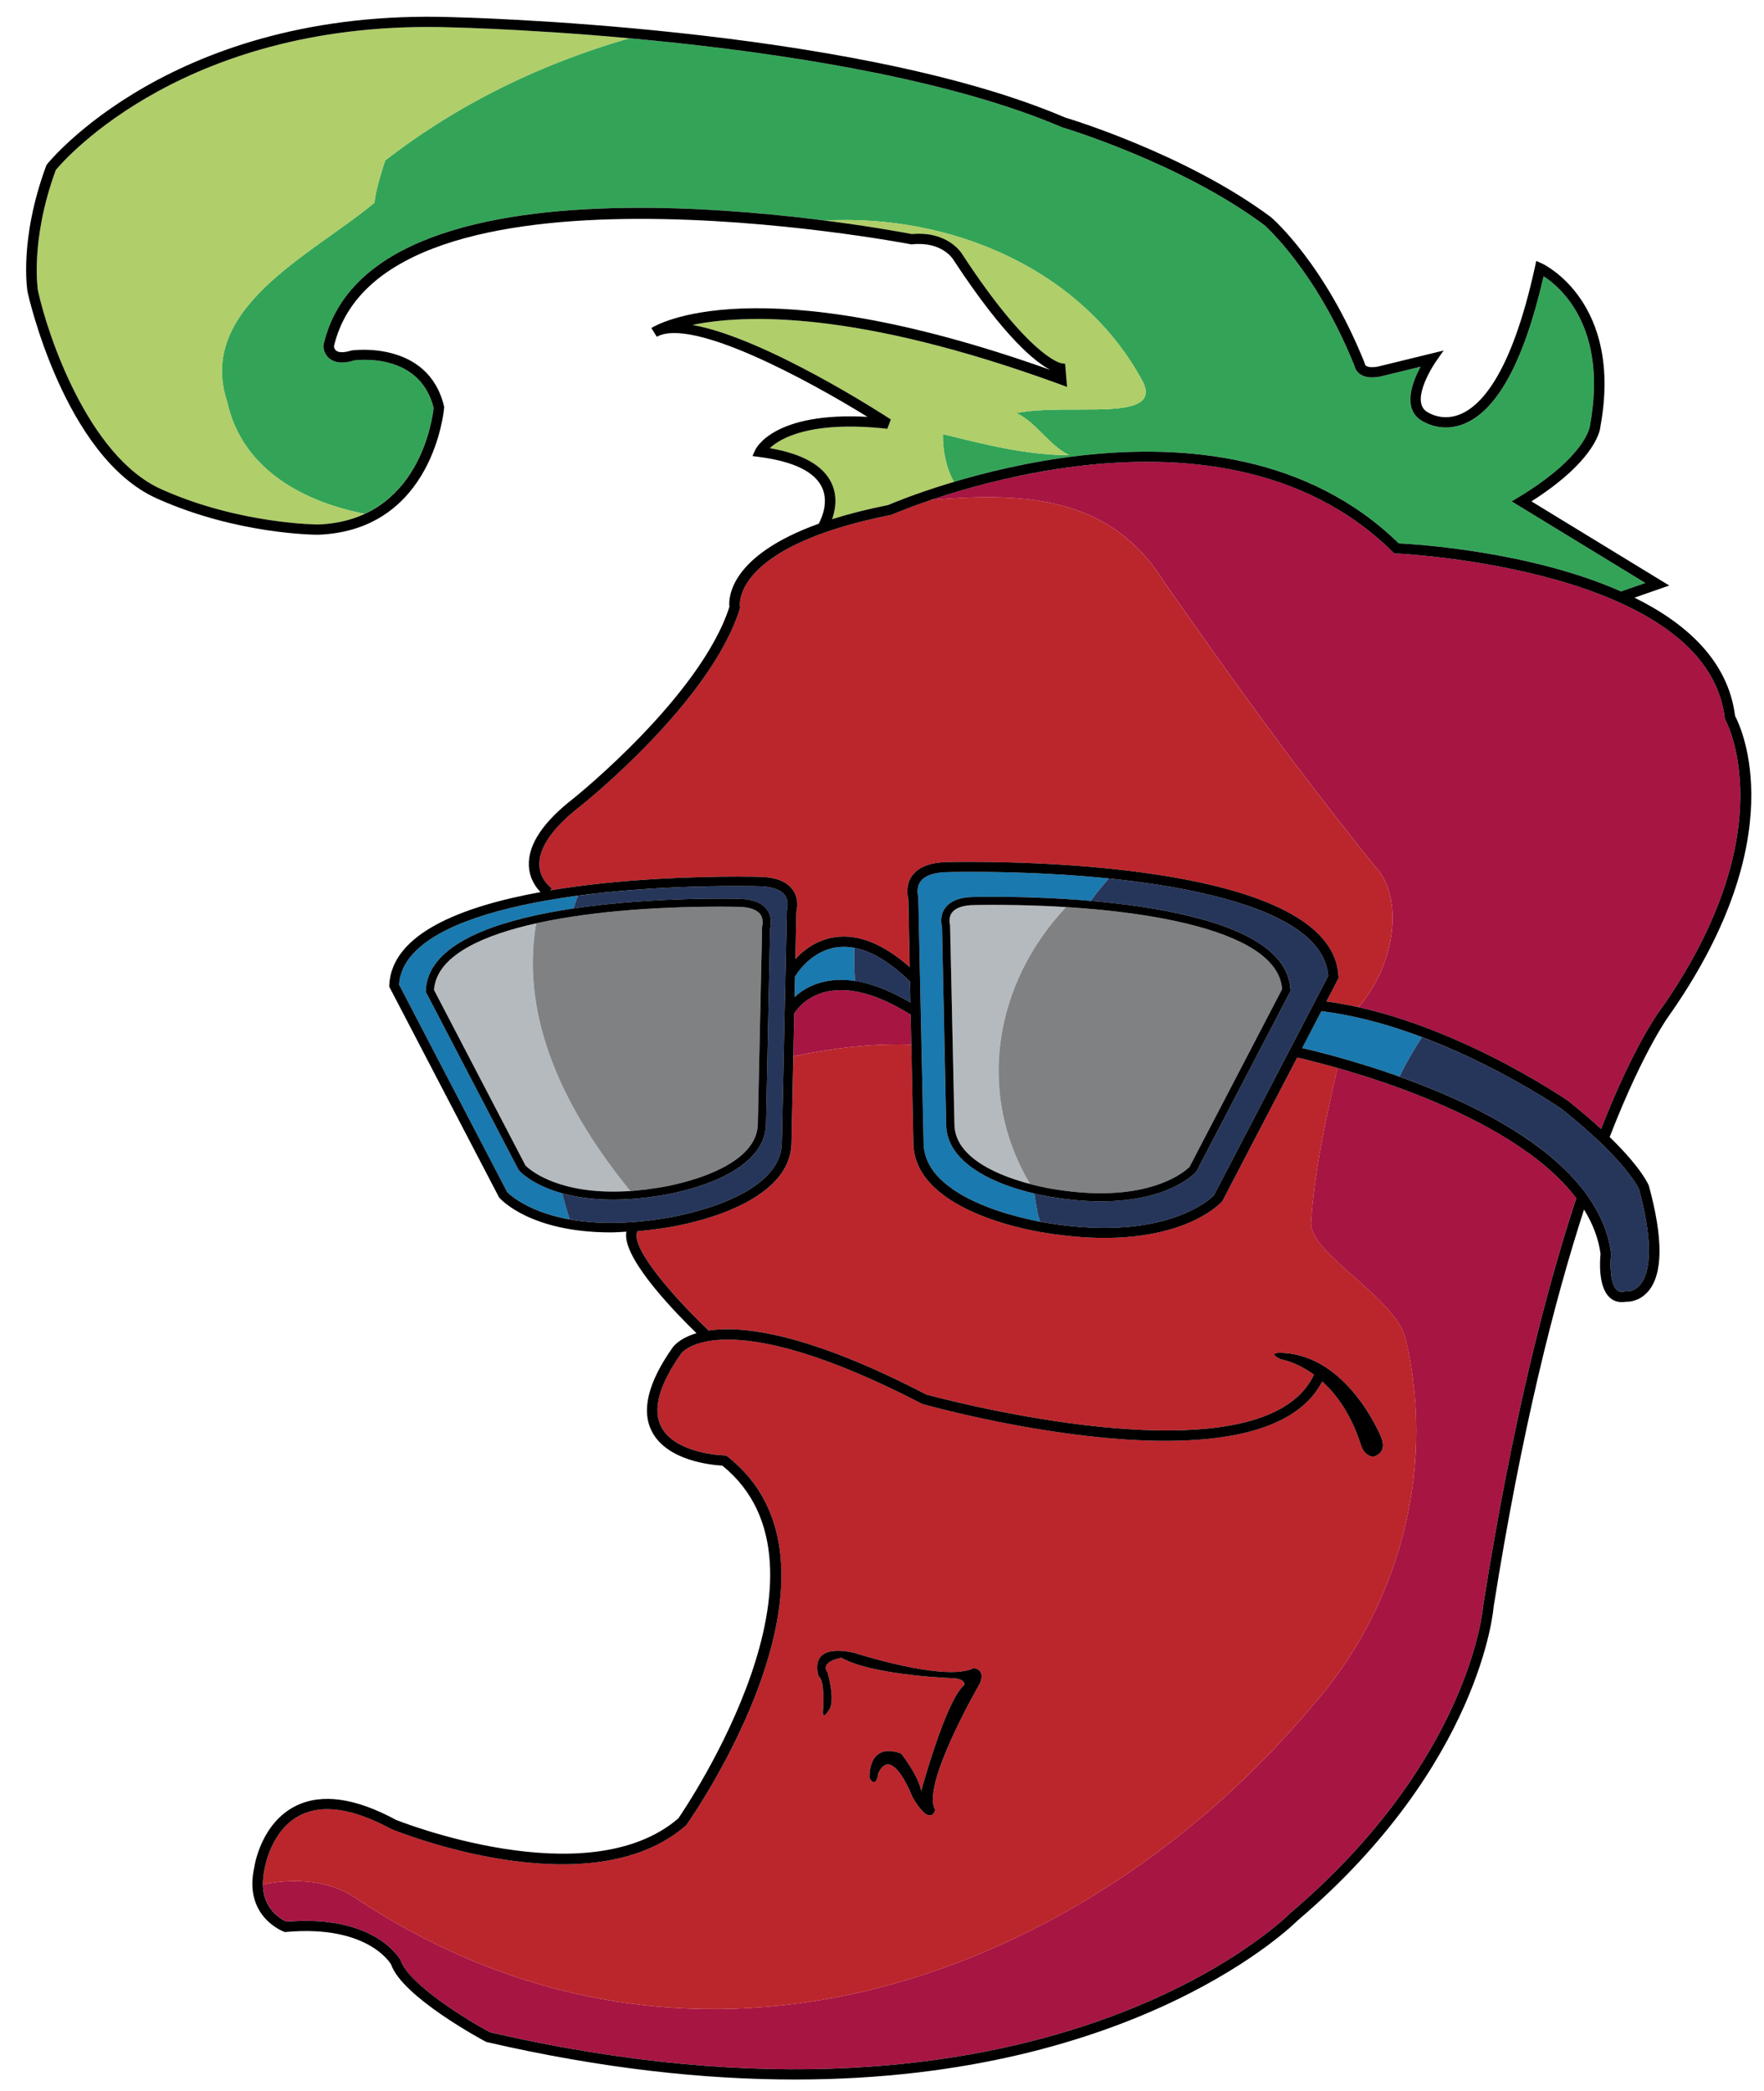 <?xml version="1.0" encoding="utf-8"?>
<!-- Generator: Adobe Illustrator 17.0.0, SVG Export Plug-In . SVG Version: 6.00 Build 0)  -->
<!DOCTYPE svg PUBLIC "-//W3C//DTD SVG 1.1//EN" "http://www.w3.org/Graphics/SVG/1.1/DTD/svg11.dtd">
<svg version="1.1" id="Layer_2" xmlns="http://www.w3.org/2000/svg" xmlns:xlink="http://www.w3.org/1999/xlink" x="0px" y="0px"
	 width="168.75px" height="200px" viewBox="0 0 168.75 200" style="enable-background:new 0 0 168.75 200;" xml:space="preserve">
<path id="color8" style="fill:#A71543;" d="M159.071,96.264c-0.201,0.252-2.649,3.403-5.905,11.714
	c-0.89-0.81-1.932-1.708-3.17-2.694c-0.106-0.075-9.629-6.621-20.05-8.947c3.604-4.09,4.41-10.659,1.517-13.549
	c-8.052-10.066-13.085-17.112-20.134-27.178c-5.057-8.09-13.156-8.56-22.274-7.789c8.704-2.943,30.617-8.444,44.181,4.977
	l0.137,0.138l0.195,0.007c0.298,0.015,29.737,1.375,31.428,15.741l0.063,0.183C165.113,68.97,170.799,79.338,159.071,96.264z
	 M127.941,102.15c-1.133,5.053-2.247,10.063-2.519,14.859c0,3.02,8.049,7.043,9.058,11.074c3.024,13.082-1.009,26.168-9.058,35.23
	c-21.137,25.16-58.378,40.259-91.595,18.112c-2.206-1.468-5.491-1.854-8.67-1.172c0.05,2.44,1.813,3.361,2.252,3.552
	c8.431-0.712,10.819,3.513,10.917,3.698c0.798,2.318,6.371,5.709,8.534,6.875c53.016,12.245,76.338-11.155,76.568-11.392
	c17.241-14.662,18.444-29.209,18.45-29.35c2.781-17.629,6.006-30.218,8.91-39.036C145.804,107.999,134.296,103.958,127.941,102.15z
	 M87.18,99.928l-0.06-2.877c-3.196-1.991-5.945-2.725-8.171-2.169c-2.09,0.521-2.936,2.004-2.973,2.064h-0.001l-0.082,4.082
	C79.67,100.249,83.489,99.778,87.18,99.928z"/>
<path id="color7" style="fill:#BB262C;" d="M129.946,96.336c-1.015-0.226-2.034-0.413-3.059-0.55l1.159-2.23l-0.004-0.125
	c-0.435-10.202-27.071-10.993-35.226-10.993c-1.277,0-2.024,0.019-2.024,0.019c-1.696,0-2.881,0.429-3.516,1.275
	c-0.679,0.906-0.465,1.967-0.386,2.26l0.134,6.514c-2.497-2.205-4.887-3.175-7.104-2.872c-1.789,0.246-3.063,1.259-3.834,2.093
	l0.094-4.52c0.071-0.277,0.274-1.281-0.369-2.136c-0.599-0.801-1.723-1.207-3.325-1.207l0,0c0,0-0.708-0.02-1.918-0.02
	c-3.593,0-10.993,0.163-17.91,1.314l0.135-0.19c-0.012-0.006-1.142-0.771-1.199-2.221c-0.066-1.656,1.294-3.607,3.938-5.651
	c0.508-0.406,12.462-9.999,15.238-18.863l0.033-0.117l-0.021-0.118c-0.01-0.046-0.591-4.022,8.189-7.092l0.024,0.018
	c0.005-0.005,0.014-0.021,0.023-0.036c1.693-0.588,3.73-1.144,6.187-1.63l0.111-0.034c0.063-0.028,1.447-0.629,3.735-1.404
	c9.118-0.771,17.218-0.301,22.274,7.789c7.049,10.066,12.082,17.112,20.134,27.178C134.356,85.678,133.55,92.246,129.946,96.336z
	 M125.423,163.314c-21.137,25.16-58.378,40.259-91.595,18.112c-2.206-1.468-5.491-1.854-8.67-1.172
	c-0.01-0.453,0.032-0.954,0.162-1.521c0.003-0.036,0.578-3.746,3.476-5.15c2.142-1.036,5.033-0.588,8.644,1.366
	c0.771,0.315,18.985,7.627,28.159-0.326l0.081-0.092c0.707-1.007,17.192-24.755,3.922-35.213l-0.134-0.103l-0.17-0.007
	c-0.048,0-4.682-0.134-6.031-2.716c-0.87-1.656-0.225-4.034,1.915-7.054c0.038-0.057,3.938-5.055,23.059,4.852
	c1.347,0.377,32.54,8.979,38.245-2.16c1.352,1.215,2.763,3.114,3.717,6.097c0,0,0.255,0.982,1.133,1.107c0,0,1.505-0.25,0.751-1.963
	c0,0-3.142-7.719-9.418-7.968c0,0-1.638-0.118-0.133,0.616c0,0,1.443,0.208,3.161,1.464c-5.029,10.746-36.854,1.955-37.085,1.901
	c-11.282-5.853-17.502-6.611-20.81-6.119c-2.003-1.882-6.944-6.995-6.902-9.124c0.005-0.187,0.049-0.3,0.104-0.38
	c0.851-0.073,1.723-0.18,2.611-0.32c0.484-0.062,11.86-1.71,12.107-8.012l0.175-8.4c3.776-0.78,7.596-1.251,11.286-1.101
	l0.198,9.549c0.254,6.663,12.279,8.4,12.793,8.469c1.917,0.303,3.766,0.457,5.486,0.457c8.115-0.003,11.126-3.348,11.251-3.489
	l0.06-0.093l7.126-13.672c0.717,0.168,2.092,0.497,3.848,1.001c-1.133,5.053-2.247,10.063-2.519,14.859
	c0,3.02,8.049,7.043,9.058,11.074C137.505,141.166,133.472,154.252,125.423,163.314z M93.146,159.55
	c-2.677,1.39-11.471-1.471-11.471-1.471c-4.604-0.978-3.349,2.288-3.349,2.288c0.59,0.325,0.42,3.024,0.42,3.024
	c-0.171,1.385,0.503,0.242,0.503,0.242c0.754-0.818-0.085-3.676-0.085-3.676c-0.754-1.065,1.338-1.388,1.338-1.388
	c3.017,1.714,10.886,1.964,10.886,1.964c1.092,0.158,0.839,0.651,0.839,0.651c-1.758,1.471-4.102,10.13-4.102,10.13
	c-0.25-1.471-1.926-3.597-1.926-3.597c-3.267-1.144-3.015,2.372-3.015,2.372c0.669,1.061,0.839-0.491,0.839-0.491
	c1.337-2.777,3.266,2.288,3.266,2.288c1.755,3.023,2.177,1.225,2.177,1.225c-1.423-2.285,4.271-12.089,4.271-12.089
	C94.321,159.636,93.146,159.55,93.146,159.55z"/>
<path id="color6" style="fill:#B5BABE;" d="M60.288,113.905c-0.557,0.04-1.114,0.072-1.637,0.072H58.65
	c-5.746-0.004-8.109-2.224-8.378-2.494l-8.751-16.795c0.212-3.083,4.174-5.125,9.771-6.372
	C49.709,97.63,54.207,106.436,60.288,113.905z M101.979,86.765c-2.329-0.144-4.712-0.216-7.061-0.216
	c-1.02,0-1.615,0.016-1.63,0.016c-1.097,0-1.861,0.248-2.212,0.712c-0.396,0.522-0.19,1.199-0.19,1.206l0.42,19.171
	c0.121,3.189,4.4,4.844,7.229,5.597C93.33,104.485,95.144,94.037,101.979,86.765z"/>
<path id="color5" style="fill:#808183;" d="M72.907,88.627l-0.411,18.947c-0.183,4.689-9.472,6.028-9.573,6.041
	c-0.908,0.143-1.786,0.229-2.635,0.29c-6.082-7.47-10.579-16.275-8.997-25.589c5.062-1.123,11.457-1.597,17.633-1.597
	c1.008,0,1.596,0.017,1.612,0.017c1.082,0,1.837,0.243,2.186,0.703C73.113,87.951,72.909,88.624,72.907,88.627z M101.979,86.765
	c-6.835,7.271-8.649,17.72-3.443,26.486c1.382,0.362,2.418,0.513,2.455,0.519c1.517,0.244,2.97,0.364,4.327,0.364
	c5.816-0.003,8.199-2.25,8.478-2.525l8.851-16.992C122.314,89.733,112.706,87.429,101.979,86.765z"/>
<path id="color4" style="fill:#1A79AF;" d="M136.027,99.202c-0.8,1.233-1.536,2.492-2.146,3.778
	c-4.144-1.481-7.726-2.372-9.312-2.734l1.836-3.534C129.696,97.113,132.998,98.059,136.027,99.202z M49.647,111.946l-0.052-0.074
	l-8.871-17.02l0.007-0.099c0.195-4.59,7.022-6.802,14.124-7.856c0.138-0.411,0.273-0.823,0.426-1.226
	c-9.418,1.257-16.794,3.897-17.11,8.5l10.347,19.853c0.25,0.249,2.004,1.891,5.975,2.612c-0.261-0.828-0.502-1.657-0.718-2.5
	C50.897,113.334,49.714,112.026,49.647,111.946z M98.944,114.159c-2.964-0.701-8.281-2.506-8.429-6.487l-0.398-19.015
	c-0.064-0.237-0.236-1.096,0.315-1.83c0.511-0.688,1.476-1.034,2.844-1.034c0,0,0.605-0.019,1.643-0.019
	c2.053,0,5.549,0.064,9.415,0.399c0.54-0.741,1.126-1.457,1.743-2.146c-4.264-0.436-8.803-0.635-13.26-0.635
	c-1.259,0-1.99,0.022-2.007,0.022c-1.357,0-2.299,0.302-2.737,0.876c-0.486,0.642-0.233,1.481-0.229,1.486l0.514,23.671
	c0.192,4.933,8.454,6.9,11.133,7.411c-0.077-0.288-0.172-0.558-0.237-0.857C99.141,115.385,99.034,114.771,98.944,114.159z
	 M81.729,90.661c-0.572-0.111-1.131-0.128-1.67-0.054c-2.609,0.359-3.979,2.758-3.991,2.783l-0.018-0.007l-0.038,1.993
	c0.573-0.535,1.438-1.126,2.659-1.436c0.962-0.246,2.003-0.268,3.113-0.098C81.721,92.787,81.706,91.725,81.729,90.661z"/>
<path id="color3" style="fill:#33A457;" d="M157.4,55.761l-2.318,0.809c-8.655-3.827-19.533-4.513-21.271-4.596
	c-12.775-12.475-32.507-8.873-42.555-5.878c-0.75-1.317-1.061-2.94-1.061-4.578c4.024,1.005,8.057,2.014,12.075,2.014
	c-2.01-1.008-3.018-3.02-5.027-4.025c5.027-1.009,14.086,1.005,12.071-3.02c-5.769-10.716-18.289-16.028-30.375-15.392
	c-14.85-1.899-44.445-3.651-47.994,11.891l-0.011,0.108c0,0.081,0.017,0.804,0.654,1.257c0.547,0.385,1.335,0.425,2.267,0.125
	c0.252-0.038,6.285-0.829,7.624,4.535c-0.081,0.771-0.946,7.527-6.607,10.137c-6.41-1.269-11.782-4.611-13.124-10.649
	c-3.019-9.06,8.053-14.09,14.091-19.123c0-1.006,1.005-4.026,1.005-4.026c7.182-5.559,15.058-9.287,23.34-11.689
	c12.705,1.155,29.812,3.557,41.361,8.497c0.112,0.036,11.395,3.399,19.405,9.377c0.047,0.042,4.968,4.36,8.631,13.486
	c0.046,0.222,0.189,0.526,0.498,0.746c0.438,0.328,1.084,0.415,1.957,0.254l3.858-0.941c-0.752,1.386-1.701,3.797-0.113,5.014
	c0.079,0.056,1.763,1.33,4.04,0.535c3.308-1.156,5.944-5.934,7.842-14.205c1.632,1.054,6.173,4.915,4.43,14.314
	c0,0.03-0.314,2.879-6.796,6.808l-0.687,0.414L157.4,55.761z"/>
<path id="color2" style="fill:#B0CE69;" d="M90.195,41.518c0,1.638,0.311,3.261,1.061,4.578c-3.559,1.061-5.915,2.047-6.3,2.211
	c-2.049,0.409-3.817,0.865-5.352,1.354c0.318-0.912,0.531-2.191-0.056-3.449c-0.788-1.682-2.774-2.807-5.907-3.346
	c1.003-0.943,3.887-2.659,11.244-1.851l0.335-0.897c-0.587-0.386-12.003-7.799-18.977-9.039c4.927-1.019,15.67-1.436,35.102,5.66
	l0.735,0.271l-0.188-2.217l-0.398-0.06c-0.029-0.005-2.999-0.562-9.415-10.374c-0.052-0.094-1.345-2.284-4.852-1.972
	c-0.687-0.135-3.82-0.717-8.287-1.292c12.086-0.636,24.606,4.676,30.375,15.392c2.015,4.025-7.044,2.011-12.071,3.02
	c2.01,1.005,3.018,3.017,5.027,4.025C98.252,43.531,94.22,42.523,90.195,41.518z M21.749,38.498
	c-3.019-9.06,8.053-14.09,14.091-19.123c0-1.006,1.005-4.026,1.005-4.026c7.182-5.559,15.058-9.287,23.34-11.689
	c-9.668-0.877-16.791-1.036-16.953-1.04C17.862,1.77,6.157,15.273,5.34,16.258c-2.483,6.764-1.717,11.477-1.711,11.523
	c0.908,4.207,4.799,15.856,11.774,18.998l0.198,0.089c7.358,3.257,14.757,3.299,14.83,3.299c1.744-0.067,3.204-0.448,4.442-1.02
	C28.462,47.877,23.091,44.536,21.749,38.498z"/>
<path id="color1" style="fill:#26365B;" d="M151.934,114.463c0.576-1.707,1.126-3.261,1.667-4.692
	c2.572,2.567,3.185,3.948,3.185,3.948c1.671,6.16,0.787,8.393,0.111,9.175c-0.6,0.69-1.306,0.644-1.328,0.631l-0.084-0.008
	l-0.081,0.021c-0.41,0.085-0.6-0.033-0.719-0.14c-0.634-0.555-0.682-2.396-0.564-3.415l0.005-0.059l-0.005-0.059
	C153.861,117.902,153.079,116.108,151.934,114.463z M149.386,106.063c-0.065-0.045-5.895-4.052-13.358-6.861
	c-0.8,1.233-1.536,2.492-2.146,3.778c6.048,2.164,13.286,5.584,17.288,10.475c0.552-1.624,1.084-3.118,1.613-4.476
	C151.856,108.113,150.747,107.146,149.386,106.063z M58.422,116.971c1.578,0,3.278-0.143,5.05-0.423
	c0.121-0.016,11.105-1.599,11.321-7.145l0.483-22.398c0.001-0.005,0.244-0.799-0.216-1.404c-0.412-0.545-1.306-0.832-2.59-0.832
	c-0.014,0-0.71-0.02-1.901-0.02c-5.184,0-10.498,0.284-15.288,0.922c-0.153,0.403-0.288,0.815-0.426,1.226
	c5.523-0.821,11.214-0.942,14.069-0.942c1.024,0,1.621,0.015,1.621,0.015l0,0c1.359,0,2.307,0.343,2.814,1.022
	c0.543,0.728,0.374,1.577,0.313,1.807l-0.394,18.793c-0.206,5.336-9.829,6.727-10.236,6.782c-1.535,0.24-3.018,0.368-4.392,0.368
	H58.65c-1.995,0-3.6-0.252-4.875-0.605c0.216,0.843,0.457,1.672,0.718,2.5C55.623,116.841,56.92,116.971,58.422,116.971
	L58.422,116.971z M105.657,117.448c7.179-0.003,10.131-2.774,10.47-3.115l10.932-20.984c-0.363-5.325-9.683-8.165-20.981-9.322
	c-0.617,0.689-1.203,1.406-1.743,2.146c8.554,0.738,18.877,2.814,19.118,8.507l0.007,0.102l-8.982,17.222l-0.047,0.077
	c-0.107,0.112-2.538,2.821-9.112,2.827c-1.398,0-2.894-0.127-4.44-0.376c-0.119-0.012-0.878-0.121-1.934-0.375
	c0.09,0.612,0.196,1.226,0.309,1.842c0.065,0.3,0.16,0.569,0.237,0.857c0.499,0.098,0.806,0.136,0.83,0.139
	C102.188,117.297,103.989,117.448,105.657,117.448z M87.053,93.884c-1.88-1.832-3.664-2.91-5.323-3.224
	c-0.023,1.064-0.009,2.126,0.056,3.182c1.625,0.249,3.398,0.928,5.311,2.05L87.053,93.884z M151.934,114.463
	c0.576-1.707,1.126-3.261,1.667-4.692c-0.257-0.252-0.527-0.519-0.818-0.791c-0.529,1.357-1.062,2.852-1.613,4.476
	C151.436,113.787,151.698,114.122,151.934,114.463z"/>
<path id="outline" d="M165.984,68.479c0.599,1.137,5.548,11.553-6.105,28.362c-0.055,0.075-2.551,3.301-5.893,11.913
	c-0.255-0.246-0.528-0.507-0.819-0.776c3.256-8.311,5.704-11.461,5.905-11.714c11.728-16.926,6.042-27.294,5.987-27.397
	l-0.063-0.183c-1.69-14.367-31.13-15.727-31.428-15.741l-0.195-0.007l-0.137-0.138c-17.133-16.955-47.609-3.708-47.916-3.573
	l-0.111,0.034c-2.456,0.486-4.493,1.042-6.187,1.63c0.081-0.125,0.359-0.582,0.583-1.227c1.535-0.489,3.303-0.946,5.352-1.354
	c1.479-0.637,31.555-13.226,48.854,3.667c1.738,0.083,12.616,0.77,21.271,4.596l-0.22,0.079l0.339,0.921l1.161-0.405
	C161.324,59.618,165.321,63.21,165.984,68.479z M141.879,153.639c-0.006,0.141-1.209,14.688-18.45,29.35
	c-0.229,0.236-23.552,23.637-76.568,11.392c-2.163-1.166-7.735-4.557-8.534-6.875c-0.099-0.186-2.487-4.41-10.917-3.698
	c-0.521-0.225-2.911-1.464-2.09-5.073c0.003-0.036,0.578-3.746,3.476-5.15c2.142-1.036,5.033-0.588,8.644,1.366
	c0.771,0.315,18.985,7.627,28.159-0.326l0.081-0.092c0.707-1.007,17.192-24.755,3.922-35.213l-0.134-0.103l-0.17-0.007
	c-0.048,0-4.682-0.134-6.031-2.716c-0.87-1.656-0.225-4.034,1.915-7.054c0.038-0.057,3.938-5.055,23.059,4.852
	c1.347,0.377,32.54,8.979,38.245-2.16c-0.268-0.243-0.534-0.457-0.789-0.648c-5.029,10.746-36.854,1.955-37.085,1.901
	c-11.282-5.853-17.502-6.611-20.81-6.119c0.024,0.019,0.051,0.051,0.074,0.068l-0.695,0.712c-0.096-0.093-0.287-0.273-0.548-0.528
	c-1.649,0.492-2.224,1.277-2.28,1.364c-2.365,3.34-3.031,6.055-1.98,8.063c1.475,2.813,5.781,3.19,6.726,3.24
	c12.041,9.73-3.377,32.529-4.211,33.747c-8.72,7.479-26.874,0.189-27.007,0.138c-3.869-2.095-7.075-2.553-9.53-1.361
	c-3.365,1.628-4,5.712-4.017,5.856c-1.087,4.777,2.794,6.184,2.834,6.203l0.101,0.036l0.113-0.014c7.81-0.698,9.974,3.02,10.027,3.1
	c1.054,3.092,8.703,7.208,9.029,7.379l0.125,0.052c11.083,2.562,20.885,3.584,29.471,3.584c32.98,0,47.938-15.049,48.099-15.21
	c17.537-14.911,18.744-29.844,18.744-29.95c2.689-16.979,5.817-29.302,8.658-38.056c-0.227-0.367-0.477-0.735-0.743-1.085
	C147.885,123.421,144.66,136.01,141.879,153.639z M52.795,84.969c-0.012-0.006-1.142-0.771-1.199-2.221
	c-0.066-1.656,1.294-3.607,3.938-5.651c0.508-0.406,12.462-9.999,15.238-18.863l0.033-0.117l-0.021-0.118
	c-0.01-0.046-0.591-4.022,8.189-7.092l-0.814-0.518c0.002-0.005,0.072-0.12,0.165-0.297c-8.589,3.093-8.634,7.142-8.548,7.956
	c-2.75,8.553-14.754,18.19-14.871,18.285c-2.94,2.273-4.394,4.445-4.313,6.452c0.045,1.217,0.653,2.067,1.114,2.546
	c0.318-0.058,0.634-0.116,0.953-0.171L52.795,84.969z M60.897,118.142c0.005-0.187,0.049-0.3,0.104-0.38
	c-0.367,0.031-0.713,0.031-1.075,0.048c-0.019,0.104-0.033,0.205-0.034,0.312c-0.049,2.591,4.962,7.678,6.738,9.396
	c0.344-0.098,0.728-0.188,1.169-0.252C65.796,125.384,60.855,120.271,60.897,118.142z M67.873,127.334
	c-0.023-0.018-0.049-0.05-0.074-0.068c-0.441,0.064-0.825,0.154-1.169,0.252c0.261,0.255,0.452,0.436,0.548,0.528L67.873,127.334z
	 M130.2,138.227c0,0,0.255,0.982,1.133,1.107c0,0,1.505-0.25,0.751-1.963c0,0-3.142-7.719-9.418-7.968c0,0-1.638-0.118-0.133,0.616
	c0,0,1.443,0.208,3.161,1.464c0.041-0.104,0.106-0.192,0.148-0.299l0.932,0.364c-0.079,0.204-0.196,0.389-0.291,0.582
	C127.835,133.346,129.246,135.245,130.2,138.227z M125.843,131.185c-0.042,0.106-0.107,0.195-0.148,0.299
	c0.255,0.19,0.521,0.404,0.789,0.648c0.095-0.193,0.212-0.378,0.291-0.582L125.843,131.185z M93.146,159.55
	c-2.677,1.39-11.471-1.471-11.471-1.471c-4.604-0.978-3.349,2.288-3.349,2.288c0.59,0.325,0.42,3.024,0.42,3.024
	c-0.171,1.385,0.503,0.242,0.503,0.242c0.754-0.818-0.085-3.676-0.085-3.676c-0.754-1.065,1.338-1.388,1.338-1.388
	c3.017,1.714,10.886,1.964,10.886,1.964c1.092,0.158,0.839,0.651,0.839,0.651c-1.758,1.471-4.102,10.13-4.102,10.13
	c-0.25-1.471-1.926-3.597-1.926-3.597c-3.267-1.144-3.015,2.372-3.015,2.372c0.669,1.061,0.839-0.491,0.839-0.491
	c1.337-2.777,3.266,2.288,3.266,2.288c1.755,3.023,2.177,1.225,2.177,1.225c-1.423-2.285,4.271-12.089,4.271-12.089
	C94.321,159.636,93.146,159.55,93.146,159.55z M79.549,46.212c-0.788-1.682-2.774-2.807-5.907-3.346
	c1.003-0.943,3.887-2.659,11.244-1.851l0.335-0.897c-0.587-0.386-12.003-7.799-18.977-9.039c4.927-1.019,15.67-1.436,35.102,5.66
	l0.735,0.271l-0.188-2.217l-0.398-0.06c-0.029-0.005-2.999-0.562-9.415-10.374c-0.052-0.094-1.345-2.284-4.852-1.972
	c-2.979-0.575-51.665-9.615-56.281,10.599l-0.011,0.108c0,0.081,0.017,0.804,0.654,1.257c0.547,0.385,1.335,0.425,2.267,0.125
	c0.252-0.038,6.285-0.829,7.624,4.535c-0.097,0.938-1.349,10.786-11.049,11.157c-0.072,0-7.472-0.042-14.83-3.299l-0.198-0.089
	C8.427,43.637,4.537,31.987,3.628,27.781c-0.005-0.046-0.772-4.759,1.711-11.523C6.157,15.273,17.862,1.77,43.233,2.619
	c0.377,0.009,37.98,0.835,58.314,9.537c0.112,0.036,11.395,3.399,19.405,9.377c0.047,0.042,4.968,4.36,8.631,13.486
	c0.046,0.222,0.189,0.526,0.498,0.746c0.438,0.328,1.084,0.415,1.957,0.254l3.858-0.941c-0.752,1.386-1.701,3.797-0.113,5.014
	c0.079,0.056,1.763,1.33,4.04,0.535c3.308-1.156,5.944-5.934,7.842-14.205c1.632,1.054,6.173,4.915,4.43,14.314
	c0,0.03-0.314,2.879-6.796,6.808l-0.687,0.414l12.788,7.804l-2.318,0.809c0.433,0.189,0.86,0.391,1.28,0.595l3.325-1.161
	l-13.185-8.05c6.354-4.041,6.588-7.027,6.588-7.097c2.222-11.999-5.479-15.61-5.556-15.643l-0.574-0.257l-0.126,0.6
	c-2.271,10.341-5.24,13.398-7.332,14.139c-1.749,0.623-3.035-0.333-3.09-0.374c-1.512-1.151,0.912-4.691,0.943-4.728l0.745-1.066
	l-6.282,1.535c-0.695,0.129-0.997,0.015-1.122-0.066c-0.1-0.068-0.117-0.148-0.117-0.148v0.002l-0.037-0.139
	c-3.769-9.397-8.714-13.731-8.952-13.936c-8.187-6.109-19.642-9.522-19.698-9.536C81.438,2.48,43.633,1.648,43.259,1.641
	C16.533,0.744,4.609,15.571,4.493,15.721l-0.074,0.133c-2.608,7.064-1.814,11.888-1.775,12.11
	c0.033,0.157,3.479,15.714,12.341,19.705l0.201,0.09c7.563,3.349,14.931,3.393,15.264,3.388c11.04-0.421,12.03-12.019,12.037-12.137
	l0.007-0.074l-0.016-0.074c-1.512-6.33-8.698-5.365-8.852-5.339c-0.661,0.208-1.174,0.22-1.438,0.038
	c-0.184-0.127-0.232-0.345-0.243-0.431c4.545-19.391,54.654-9.867,55.162-9.769l0.073,0.014l0.074-0.005
	c2.871-0.294,3.907,1.399,3.962,1.492c4.889,7.47,7.871,9.797,9.264,10.521c-28.263-10.063-37.774-4.26-38.169-4.005l0.521,0.833
	c3.392-1.874,14.478,4.154,20.156,7.662c-8.943-0.493-10.655,2.993-10.73,3.15l-0.272,0.597l0.665,0.091
	c3.263,0.428,5.272,1.404,5.982,2.904c0.646,1.375,0.017,2.865-0.309,3.479c0.406-0.145,0.834-0.29,1.28-0.431
	C79.923,48.75,80.136,47.471,79.549,46.212z M78.998,50.924c0.005-0.005,0.014-0.021,0.023-0.036
	c-0.017,0.008-0.032,0.012-0.048,0.018L78.998,50.924z M78.974,50.907c0.016-0.006,0.031-0.01,0.048-0.018
	c0.081-0.125,0.359-0.582,0.583-1.227c-0.446,0.141-0.874,0.286-1.28,0.431c-0.093,0.177-0.163,0.292-0.165,0.297L78.974,50.907z
	 M154.862,56.648l0.339,0.921l1.161-0.405c-0.42-0.205-0.848-0.406-1.28-0.595L154.862,56.648z M60.425,116.92
	c-0.266,0.229-0.432,0.537-0.499,0.89c-0.505,0.027-1.019,0.068-1.504,0.068l0,0c-7.678-0.003-10.525-3.168-10.641-3.305
	l-0.062-0.086L37.232,94.366l0.005-0.118c0.21-4.947,6.93-7.55,14.469-8.917c0.277,0.285,0.5,0.434,0.526,0.45l0.427-0.622
	c6.917-1.151,14.316-1.314,17.91-1.314c1.21,0,1.918,0.02,1.918,0.02l0,0c1.603,0,2.727,0.406,3.325,1.207
	c0.643,0.855,0.44,1.859,0.369,2.136l-0.094,4.52c-0.574,0.618-0.874,1.143-0.904,1.194l0.867,0.461l-0.038,1.993
	c-0.612,0.567-0.898,1.071-0.921,1.109l0.884,0.462l-0.257,12.483c-0.247,6.302-11.623,7.95-12.107,8.012
	c-0.888,0.141-1.76,0.247-2.611,0.32c0.03-0.044,0.062-0.079,0.09-0.109L60.425,116.92z M58.422,116.971
	c1.578,0,3.278-0.143,5.05-0.423c0.121-0.016,11.105-1.599,11.321-7.145l0.483-22.398c0.001-0.005,0.244-0.799-0.216-1.404
	c-0.412-0.545-1.306-0.832-2.59-0.832c-0.014,0-0.71-0.02-1.901-0.02c-15.384,0-31.921,2.477-32.398,9.422l10.347,19.853
	C48.836,114.345,51.629,116.968,58.422,116.971L58.422,116.971z M52.66,85.159c-0.319,0.056-0.635,0.114-0.953,0.171
	c0.277,0.285,0.5,0.434,0.526,0.45L52.66,85.159z M61.091,117.652l-0.667-0.732c-0.266,0.229-0.432,0.537-0.499,0.89
	c0.362-0.017,0.708-0.017,1.075-0.048C61.031,117.718,61.063,117.683,61.091,117.652z M63.042,114.374
	c-1.535,0.24-3.018,0.368-4.392,0.368H58.65c-6.496-0.004-8.903-2.68-9.002-2.796l-0.052-0.074l-8.871-17.02l0.007-0.099
	c0.348-8.164,21.668-8.799,28.193-8.799c1.024,0,1.621,0.015,1.621,0.015l0,0c1.359,0,2.307,0.343,2.814,1.022
	c0.543,0.728,0.374,1.577,0.313,1.807l-0.394,18.793C73.072,112.928,63.449,114.318,63.042,114.374z M72.496,107.574l0.411-18.947
	c0.002-0.003,0.206-0.676-0.186-1.188c-0.349-0.46-1.104-0.703-2.186-0.703c-0.016,0-0.604-0.017-1.612-0.017
	c-13.012,0-27.001,2.097-27.404,7.969l8.751,16.795c0.269,0.271,2.633,2.49,8.378,2.494h0.001c1.333,0,2.772-0.125,4.272-0.362
	C63.024,113.603,72.313,112.264,72.496,107.574z M87.882,93.294c-0.291-0.28-0.575-0.537-0.856-0.788l-0.134-6.514
	c-0.079-0.292-0.293-1.354,0.386-2.26c0.635-0.847,1.819-1.275,3.516-1.275c0,0,0.747-0.019,2.024-0.019
	c8.154,0,34.791,0.791,35.226,10.993l0.004,0.125l-1.159,2.23c-0.216-0.031-0.429-0.061-0.654-0.085l-0.111,0.975
	c0.094,0.01,0.189,0.024,0.283,0.037l-1.836,3.534c-0.458-0.101-0.754-0.166-0.856-0.185l-0.205,0.958
	c0.023,0.005,0.235,0.051,0.586,0.13l-7.126,13.672l-0.06,0.093c-0.125,0.142-3.136,3.486-11.251,3.489
	c-1.721,0-3.569-0.154-5.486-0.457c-0.514-0.068-12.539-1.806-12.793-8.469L87.12,97.051c0.044,0.028,0.086,0.05,0.128,0.076
	l0.545-0.823c-0.236-0.149-0.466-0.276-0.697-0.413l-0.043-2.008c0.036,0.034,0.077,0.062,0.111,0.099L87.882,93.294z
	 M88.357,109.447c0.225,5.857,11.834,7.538,11.963,7.55c1.867,0.3,3.669,0.451,5.337,0.451c7.179-0.003,10.131-2.774,10.47-3.115
	l10.932-20.984c-0.503-7.337-17.981-9.957-34.241-9.957c-1.259,0-1.99,0.022-2.007,0.022c-1.357,0-2.299,0.302-2.737,0.876
	c-0.486,0.642-0.233,1.481-0.229,1.486L88.357,109.447z M90.117,88.657c-0.064-0.237-0.236-1.096,0.315-1.83
	c0.511-0.688,1.476-1.034,2.844-1.034c0,0,0.605-0.019,1.643-0.019c6.604,0,28.179,0.644,28.533,8.907l0.007,0.102l-8.982,17.222
	l-0.047,0.077c-0.107,0.112-2.538,2.821-9.112,2.827c-1.398,0-2.894-0.127-4.44-0.376c-0.421-0.054-10.159-1.462-10.362-6.862
	L90.117,88.657z M90.887,88.483l0.42,19.171c0.18,4.746,9.582,6.104,9.685,6.115c1.517,0.244,2.97,0.364,4.327,0.364
	c5.816-0.003,8.199-2.25,8.478-2.525l8.851-16.992c-0.402-5.945-14.56-8.067-27.728-8.067c-1.02,0-1.615,0.016-1.63,0.016
	c-1.097,0-1.861,0.248-2.212,0.712C90.681,87.799,90.887,88.475,90.887,88.483z M78.949,94.882c2.226-0.556,4.975,0.178,8.171,2.169
	l-0.024-1.159c-3.219-1.887-6.052-2.553-8.424-1.952c-1.222,0.309-2.086,0.9-2.659,1.436l-0.037,1.571h0.001
	C76.014,96.886,76.859,95.403,78.949,94.882z M75.092,96.485l0.884,0.462l0.037-1.571C75.4,95.943,75.114,96.447,75.092,96.485z
	 M87.793,96.305c-0.236-0.149-0.466-0.276-0.697-0.413l0.024,1.159c0.044,0.028,0.086,0.05,0.128,0.076L87.793,96.305z
	 M80.06,90.607c2.112-0.288,4.469,0.813,6.993,3.277l-0.027-1.377c-2.497-2.205-4.887-3.175-7.104-2.872
	c-1.789,0.246-3.063,1.259-3.834,2.093l-0.037,1.656l0.018,0.007C76.081,93.365,77.45,90.966,80.06,90.607z M75.184,92.922
	l0.867,0.461l0.037-1.656C75.514,92.346,75.214,92.87,75.184,92.922z M87.164,93.983l0.718-0.689
	c-0.291-0.28-0.575-0.537-0.856-0.788l0.027,1.377C87.089,93.918,87.13,93.946,87.164,93.983z M156.785,113.719
	c1.671,6.16,0.787,8.393,0.111,9.175c-0.6,0.69-1.306,0.644-1.328,0.631l-0.084-0.008l-0.081,0.021
	c-0.41,0.085-0.6-0.033-0.719-0.14c-0.634-0.555-0.682-2.396-0.564-3.415l0.005-0.059l-0.005-0.059
	c-0.26-1.962-1.042-3.756-2.188-5.401c-0.13,0.397-0.267,0.815-0.401,1.225c0.816,1.322,1.382,2.733,1.582,4.241
	c-0.055,0.528-0.268,3.173,0.901,4.198c0.23,0.207,0.598,0.421,1.126,0.421c0.13,0,0.262-0.012,0.416-0.039
	c0.313,0.016,1.273-0.045,2.079-0.95c1.454-1.641,1.495-5.032,0.103-10.139c-0.03-0.086-0.689-1.695-3.754-4.666
	c-0.124,0.332-0.255,0.676-0.385,1.017C156.173,112.338,156.785,113.719,156.785,113.719z M124.569,100.247l-0.476,0.903
	c3.33,0.767,20.328,5.02,26.695,13.453c0.131-0.389,0.256-0.769,0.38-1.147C144.422,105.215,128.469,101.141,124.569,100.247z
	 M126.888,95.787l-0.482,0.926c11.401,1.386,22.892,9.29,22.98,9.351c1.361,1.082,2.471,2.05,3.396,2.916
	c0.123-0.347,0.253-0.676,0.384-1.002c-0.89-0.81-1.932-1.708-3.17-2.694C149.877,105.202,138.424,97.324,126.888,95.787z
	 M152.782,108.979c0.291,0.272,0.562,0.539,0.818,0.791c0.13-0.341,0.261-0.685,0.385-1.017c-0.255-0.246-0.528-0.507-0.819-0.776
	C153.035,108.304,152.905,108.633,152.782,108.979z M151.169,113.455c-0.124,0.379-0.249,0.759-0.38,1.147
	c0.267,0.35,0.517,0.718,0.743,1.085c0.135-0.409,0.271-0.827,0.401-1.225C151.698,114.122,151.436,113.787,151.169,113.455z
	 M126.122,96.676c0.094,0.01,0.189,0.024,0.283,0.037l0.482-0.926c-0.216-0.031-0.429-0.061-0.654-0.085L126.122,96.676z
	 M123.508,101.02c0.023,0.005,0.235,0.051,0.586,0.13l0.476-0.903c-0.458-0.101-0.754-0.166-0.856-0.185L123.508,101.02z"/>
</svg>
